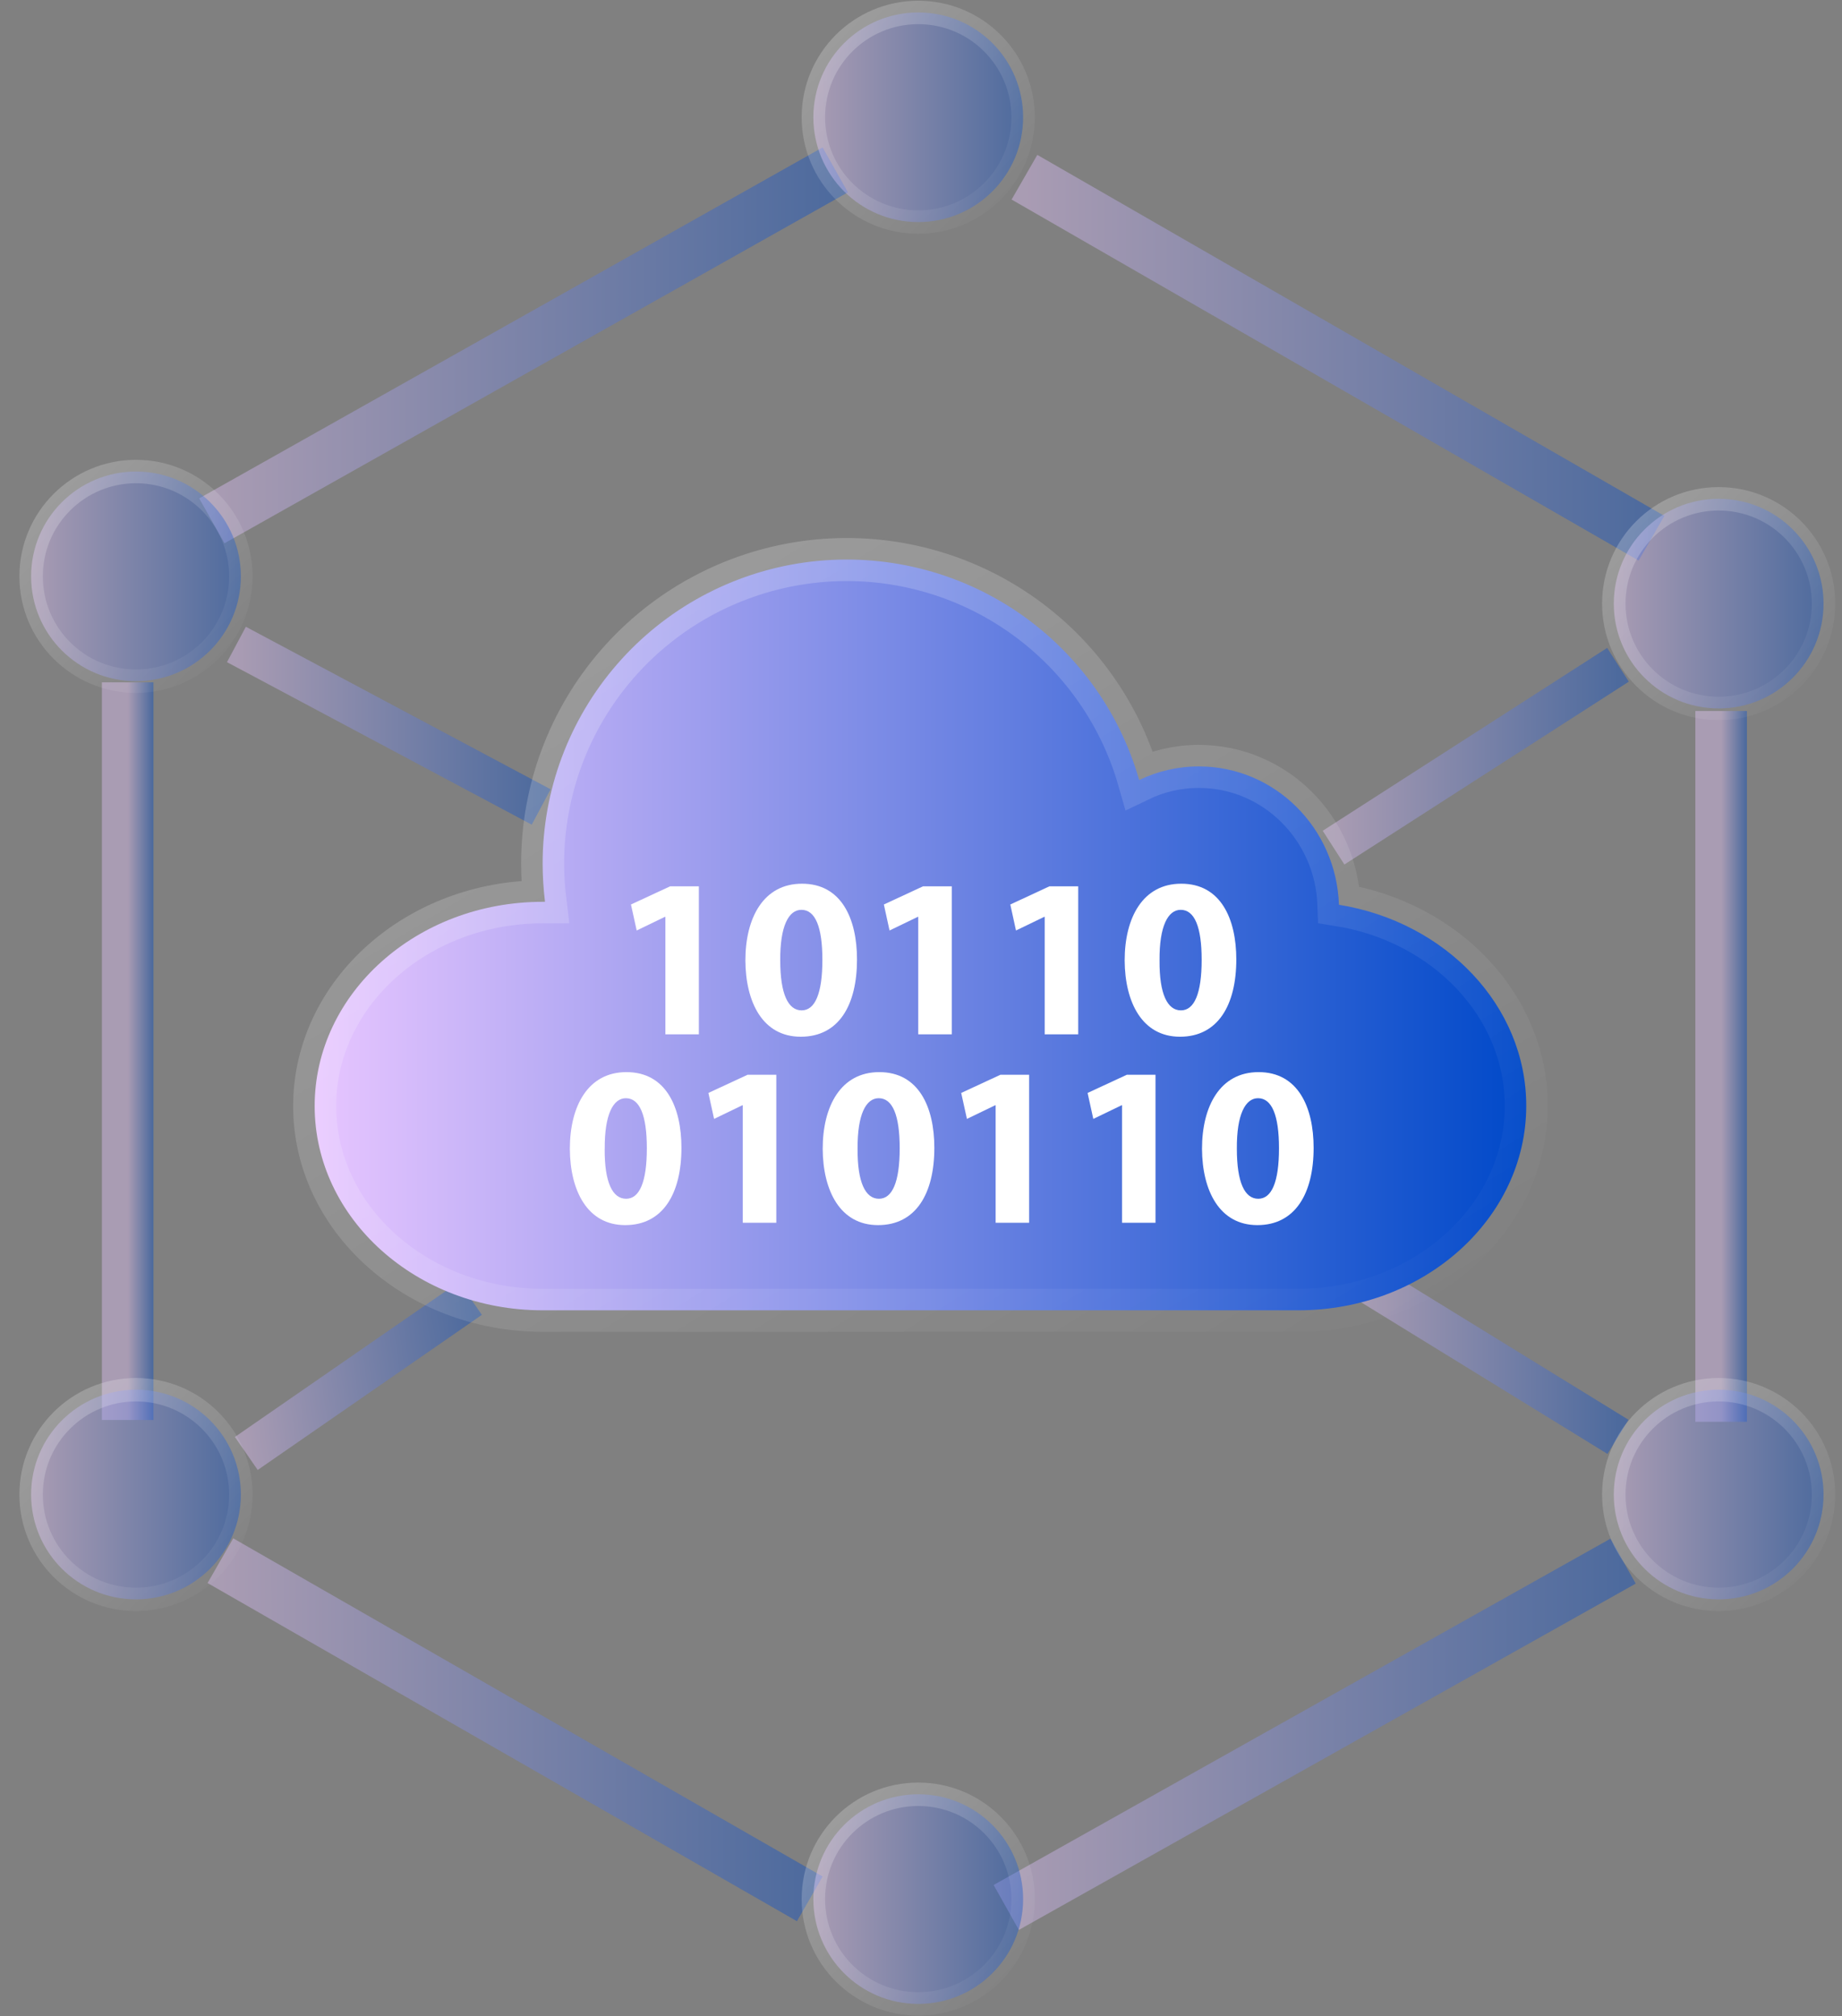 <svg width="74" height="81" viewBox="0 0 74 81" fill="none" xmlns="http://www.w3.org/2000/svg">
<rect x="0" y="0" width="74" height="81" fill="#808080" stroke="none"/>
<path d="M5.129 57.044V27.411" stroke="url(#paint0_linear_741_3553)" stroke-opacity="0.4" stroke-width="2.071" stroke-miterlimit="10"/>
<path d="M32.532 76.28L8.854 62.695" stroke="url(#paint1_linear_741_3553)" stroke-opacity="0.4" stroke-width="2.071" stroke-miterlimit="10"/>
<path d="M65.206 62.713L40.424 76.625" stroke="url(#paint2_linear_741_3553)" stroke-opacity="0.4" stroke-width="2.071" stroke-miterlimit="10"/>
<path d="M69.144 28.562V57.115" stroke="url(#paint3_linear_741_3553)" stroke-opacity="0.4" stroke-width="2.071" stroke-miterlimit="10"/>
<path d="M41.156 7.119L66.346 21.621" stroke="url(#paint4_linear_741_3553)" stroke-opacity="0.4" stroke-width="2.071" stroke-miterlimit="10"/>
<path d="M8.51 20.922L33.555 6.824" stroke="url(#paint5_linear_741_3553)" stroke-opacity="0.4" stroke-width="2.071" stroke-miterlimit="10"/>
<path d="M53.574 34.051L65.001 26.705" stroke="url(#paint6_linear_741_3553)" stroke-opacity="0.4" stroke-width="1.611" stroke-miterlimit="10"/>
<path d="M9.895 58.388L18.9 52.157" stroke="url(#paint7_linear_741_3553)" stroke-opacity="0.4" stroke-width="1.611" stroke-miterlimit="10"/>
<path d="M54.391 51.191L65.001 57.721" stroke="url(#paint8_linear_741_3553)" stroke-opacity="0.4" stroke-width="1.611" stroke-miterlimit="10"/>
<path d="M9.498 25.889L21.741 32.418" stroke="url(#paint9_linear_741_3553)" stroke-opacity="0.4" stroke-width="1.611" stroke-miterlimit="10"/>
<path d="M53.791 36.346C53.686 33.258 51.206 30.788 48.164 30.788C47.333 30.787 46.513 30.974 45.765 31.335C44.956 28.503 43.149 26.058 40.678 24.452C38.207 22.846 35.238 22.187 32.319 22.596C29.4 23.006 26.727 24.456 24.794 26.68C22.861 28.904 21.797 31.751 21.8 34.697C21.801 35.209 21.833 35.719 21.895 36.227H21.802C16.742 36.227 12.641 39.912 12.641 44.433C12.641 48.954 16.742 52.637 21.802 52.637H52.154C57.214 52.637 61.315 48.949 61.315 44.42C61.315 40.405 58.074 37.036 53.791 36.346Z" fill="url(#paint10_linear_741_3553)" stroke="url(#paint11_linear_741_3553)" stroke-width="1.729" stroke-miterlimit="10"/>
<path d="M26.731 36.831H26.712L25.578 37.379L25.348 36.335L26.923 35.604H28.076V41.55H26.731V36.831Z" fill="white"/>
<path d="M34.429 38.542C34.429 40.381 33.698 41.647 32.169 41.647C30.64 41.647 29.954 40.264 29.945 38.583C29.945 36.863 30.676 35.5 32.215 35.5C33.808 35.495 34.429 36.914 34.429 38.542ZM31.345 38.579C31.345 39.941 31.666 40.588 32.205 40.588C32.744 40.588 33.038 39.91 33.038 38.557C33.038 37.239 32.755 36.549 32.196 36.549C31.685 36.549 31.336 37.197 31.345 38.579Z" fill="white"/>
<path d="M36.889 36.831H36.871L35.736 37.379L35.508 36.335L37.083 35.604H38.236V41.55H36.889V36.831Z" fill="white"/>
<path d="M41.969 36.831H41.951L40.816 37.379L40.588 36.335L42.161 35.604H43.316V41.55H41.969V36.831Z" fill="white"/>
<path d="M49.667 38.542C49.667 40.381 48.925 41.647 47.405 41.647C45.885 41.647 45.191 40.264 45.182 38.583C45.182 36.863 45.913 35.5 47.451 35.5C49.044 35.495 49.667 36.914 49.667 38.542ZM46.583 38.579C46.572 39.941 46.903 40.588 47.442 40.588C47.981 40.588 48.275 39.91 48.275 38.557C48.275 37.239 47.992 36.549 47.433 36.549C46.926 36.549 46.572 37.197 46.583 38.579Z" fill="white"/>
<path d="M27.376 46.111C27.376 47.95 26.634 49.215 25.116 49.215C23.598 49.215 22.902 47.835 22.893 46.151C22.893 44.431 23.623 43.069 25.162 43.069C26.757 43.065 27.376 44.482 27.376 46.111ZM24.292 46.148C24.283 47.51 24.612 48.156 25.153 48.156C25.694 48.156 25.986 47.479 25.986 46.126C25.986 44.807 25.701 44.117 25.143 44.117C24.636 44.117 24.285 44.765 24.294 46.148H24.292Z" fill="white"/>
<path d="M29.84 44.4H29.822L28.687 44.948L28.459 43.905L30.032 43.175H31.187V49.12H29.84V44.4Z" fill="white"/>
<path d="M37.536 46.111C37.536 47.95 36.794 49.215 35.274 49.215C33.754 49.215 33.06 47.835 33.051 46.151C33.051 44.431 33.782 43.069 35.32 43.069C36.913 43.065 37.536 44.482 37.536 46.111ZM34.452 46.148C34.443 47.51 34.772 48.156 35.311 48.156C35.85 48.156 36.144 47.479 36.144 46.126C36.144 44.807 35.861 44.117 35.302 44.117C34.79 44.117 34.443 44.765 34.452 46.148Z" fill="white"/>
<path d="M39.998 44.4H39.98L38.845 44.948L38.615 43.905L40.19 43.175H41.343V49.12H39.998V44.4Z" fill="white"/>
<path d="M45.076 44.4H45.058L43.922 44.948L43.693 43.905L45.268 43.175H46.421V49.12H45.076V44.4Z" fill="white"/>
<path d="M52.773 46.111C52.773 47.95 52.031 49.215 50.513 49.215C48.994 49.215 48.298 47.835 48.289 46.151C48.289 44.431 49.02 43.069 50.558 43.069C52.15 43.065 52.773 44.482 52.773 46.111ZM49.689 46.148C49.689 47.51 50.008 48.156 50.549 48.156C51.09 48.156 51.382 47.479 51.382 46.126C51.382 44.807 51.097 44.117 50.54 44.117C50.032 44.117 49.679 44.765 49.689 46.148Z" fill="white"/>
<path d="M69.045 28.459C71.372 28.459 73.258 26.574 73.258 24.249C73.258 21.923 71.372 20.038 69.045 20.038C66.718 20.038 64.832 21.923 64.832 24.249C64.832 26.574 66.718 28.459 69.045 28.459Z" fill="url(#paint12_linear_741_3553)" fill-opacity="0.4" stroke="url(#paint13_linear_741_3553)" stroke-width="0.941" stroke-miterlimit="10"/>
<path d="M36.889 8.921C39.216 8.921 41.102 7.036 41.102 4.711C41.102 2.385 39.216 0.5 36.889 0.5C34.562 0.5 32.676 2.385 32.676 4.711C32.676 7.036 34.562 8.921 36.889 8.921Z" fill="url(#paint14_linear_741_3553)" fill-opacity="0.4" stroke="url(#paint15_linear_741_3553)" stroke-width="0.941" stroke-miterlimit="10"/>
<path d="M5.463 27.364C7.79 27.364 9.676 25.479 9.676 23.153C9.676 20.828 7.79 18.942 5.463 18.942C3.136 18.942 1.25 20.828 1.25 23.153C1.25 25.479 3.136 27.364 5.463 27.364Z" fill="url(#paint16_linear_741_3553)" fill-opacity="0.4" stroke="url(#paint17_linear_741_3553)" stroke-width="0.941" stroke-miterlimit="10"/>
<path d="M5.463 64.249C7.79 64.249 9.676 62.364 9.676 60.038C9.676 57.713 7.79 55.827 5.463 55.827C3.136 55.827 1.25 57.713 1.25 60.038C1.25 62.364 3.136 64.249 5.463 64.249Z" fill="url(#paint18_linear_741_3553)" fill-opacity="0.4" stroke="url(#paint19_linear_741_3553)" stroke-width="0.941" stroke-miterlimit="10"/>
<path d="M36.889 80.5C39.216 80.5 41.102 78.615 41.102 76.289C41.102 73.964 39.216 72.079 36.889 72.079C34.562 72.079 32.676 73.964 32.676 76.289C32.676 78.615 34.562 80.5 36.889 80.5Z" fill="url(#paint20_linear_741_3553)" fill-opacity="0.4" stroke="url(#paint21_linear_741_3553)" stroke-width="0.941" stroke-miterlimit="10"/>
<path d="M69.045 64.249C71.372 64.249 73.258 62.364 73.258 60.038C73.258 57.713 71.372 55.827 69.045 55.827C66.718 55.827 64.832 57.713 64.832 60.038C64.832 62.364 66.718 64.249 69.045 64.249Z" fill="url(#paint22_linear_741_3553)" fill-opacity="0.4" stroke="url(#paint23_linear_741_3553)" stroke-width="0.941" stroke-miterlimit="10"/>
<defs>
<linearGradient id="paint0_linear_741_3553" x1="5.129" y1="42.227" x2="6.129" y2="42.227" gradientUnits="userSpaceOnUse">
<stop stop-color="#E7C5FF"/>
<stop offset="1" stop-color="#0049C9"/>
</linearGradient>
<linearGradient id="paint1_linear_741_3553" x1="8.854" y1="69.487" x2="32.532" y2="69.487" gradientUnits="userSpaceOnUse">
<stop stop-color="#E7C5FF"/>
<stop offset="1" stop-color="#0049C9"/>
</linearGradient>
<linearGradient id="paint2_linear_741_3553" x1="40.424" y1="69.669" x2="65.206" y2="69.669" gradientUnits="userSpaceOnUse">
<stop stop-color="#E7C5FF"/>
<stop offset="1" stop-color="#0049C9"/>
</linearGradient>
<linearGradient id="paint3_linear_741_3553" x1="69.144" y1="42.838" x2="70.144" y2="42.838" gradientUnits="userSpaceOnUse">
<stop stop-color="#E7C5FF"/>
<stop offset="1" stop-color="#0049C9"/>
</linearGradient>
<linearGradient id="paint4_linear_741_3553" x1="41.156" y1="14.37" x2="66.346" y2="14.37" gradientUnits="userSpaceOnUse">
<stop stop-color="#E7C5FF"/>
<stop offset="1" stop-color="#0049C9"/>
</linearGradient>
<linearGradient id="paint5_linear_741_3553" x1="8.51" y1="13.873" x2="33.555" y2="13.873" gradientUnits="userSpaceOnUse">
<stop stop-color="#E7C5FF"/>
<stop offset="1" stop-color="#0049C9"/>
</linearGradient>
<linearGradient id="paint6_linear_741_3553" x1="53.574" y1="30.378" x2="65.001" y2="30.378" gradientUnits="userSpaceOnUse">
<stop stop-color="#E7C5FF"/>
<stop offset="1" stop-color="#0049C9"/>
</linearGradient>
<linearGradient id="paint7_linear_741_3553" x1="9.549" y1="55.964" x2="19.245" y2="54.581" gradientUnits="userSpaceOnUse">
<stop stop-color="#E7C5FF"/>
<stop offset="1" stop-color="#0049C9"/>
</linearGradient>
<linearGradient id="paint8_linear_741_3553" x1="54.391" y1="54.456" x2="65.001" y2="54.456" gradientUnits="userSpaceOnUse">
<stop stop-color="#E7C5FF"/>
<stop offset="1" stop-color="#0049C9"/>
</linearGradient>
<linearGradient id="paint9_linear_741_3553" x1="9.498" y1="29.153" x2="21.741" y2="29.153" gradientUnits="userSpaceOnUse">
<stop stop-color="#E7C5FF"/>
<stop offset="1" stop-color="#0049C9"/>
</linearGradient>
<linearGradient id="paint10_linear_741_3553" x1="12.641" y1="37.557" x2="61.315" y2="37.557" gradientUnits="userSpaceOnUse">
<stop stop-color="#E7C5FF"/>
<stop offset="1" stop-color="#0049C9"/>
</linearGradient>
<linearGradient id="paint11_linear_741_3553" x1="12.641" y1="22.478" x2="39.673" y2="66.061" gradientUnits="userSpaceOnUse">
<stop stop-color="white" stop-opacity="0.25"/>
<stop offset="1" stop-color="white" stop-opacity="0"/>
</linearGradient>
<linearGradient id="paint12_linear_741_3553" x1="64.832" y1="24.249" x2="73.258" y2="24.249" gradientUnits="userSpaceOnUse">
<stop stop-color="#E7C5FF"/>
<stop offset="1" stop-color="#0049C9"/>
</linearGradient>
<linearGradient id="paint13_linear_741_3553" x1="64.832" y1="20.038" x2="73.258" y2="28.46" gradientUnits="userSpaceOnUse">
<stop stop-color="white" stop-opacity="0.25"/>
<stop offset="1" stop-color="white" stop-opacity="0"/>
</linearGradient>
<linearGradient id="paint14_linear_741_3553" x1="32.676" y1="4.711" x2="41.102" y2="4.711" gradientUnits="userSpaceOnUse">
<stop stop-color="#E7C5FF"/>
<stop offset="1" stop-color="#0049C9"/>
</linearGradient>
<linearGradient id="paint15_linear_741_3553" x1="32.676" y1="0.5" x2="41.102" y2="8.922" gradientUnits="userSpaceOnUse">
<stop stop-color="white" stop-opacity="0.25"/>
<stop offset="1" stop-color="white" stop-opacity="0"/>
</linearGradient>
<linearGradient id="paint16_linear_741_3553" x1="1.25" y1="23.153" x2="9.676" y2="23.153" gradientUnits="userSpaceOnUse">
<stop stop-color="#E7C5FF"/>
<stop offset="1" stop-color="#0049C9"/>
</linearGradient>
<linearGradient id="paint17_linear_741_3553" x1="1.25" y1="18.942" x2="9.676" y2="27.365" gradientUnits="userSpaceOnUse">
<stop stop-color="white" stop-opacity="0.25"/>
<stop offset="1" stop-color="white" stop-opacity="0"/>
</linearGradient>
<linearGradient id="paint18_linear_741_3553" x1="1.25" y1="60.038" x2="9.676" y2="60.038" gradientUnits="userSpaceOnUse">
<stop stop-color="#E7C5FF"/>
<stop offset="1" stop-color="#0049C9"/>
</linearGradient>
<linearGradient id="paint19_linear_741_3553" x1="1.25" y1="55.827" x2="9.676" y2="64.249" gradientUnits="userSpaceOnUse">
<stop stop-color="white" stop-opacity="0.25"/>
<stop offset="1" stop-color="white" stop-opacity="0"/>
</linearGradient>
<linearGradient id="paint20_linear_741_3553" x1="32.676" y1="76.289" x2="41.102" y2="76.289" gradientUnits="userSpaceOnUse">
<stop stop-color="#E7C5FF"/>
<stop offset="1" stop-color="#0049C9"/>
</linearGradient>
<linearGradient id="paint21_linear_741_3553" x1="32.676" y1="72.079" x2="41.102" y2="80.501" gradientUnits="userSpaceOnUse">
<stop stop-color="white" stop-opacity="0.25"/>
<stop offset="1" stop-color="white" stop-opacity="0"/>
</linearGradient>
<linearGradient id="paint22_linear_741_3553" x1="64.832" y1="60.038" x2="73.258" y2="60.038" gradientUnits="userSpaceOnUse">
<stop stop-color="#E7C5FF"/>
<stop offset="1" stop-color="#0049C9"/>
</linearGradient>
<linearGradient id="paint23_linear_741_3553" x1="64.832" y1="55.827" x2="73.258" y2="64.249" gradientUnits="userSpaceOnUse">
<stop stop-color="white" stop-opacity="0.25"/>
<stop offset="1" stop-color="white" stop-opacity="0"/>
</linearGradient>
</defs>
</svg>
